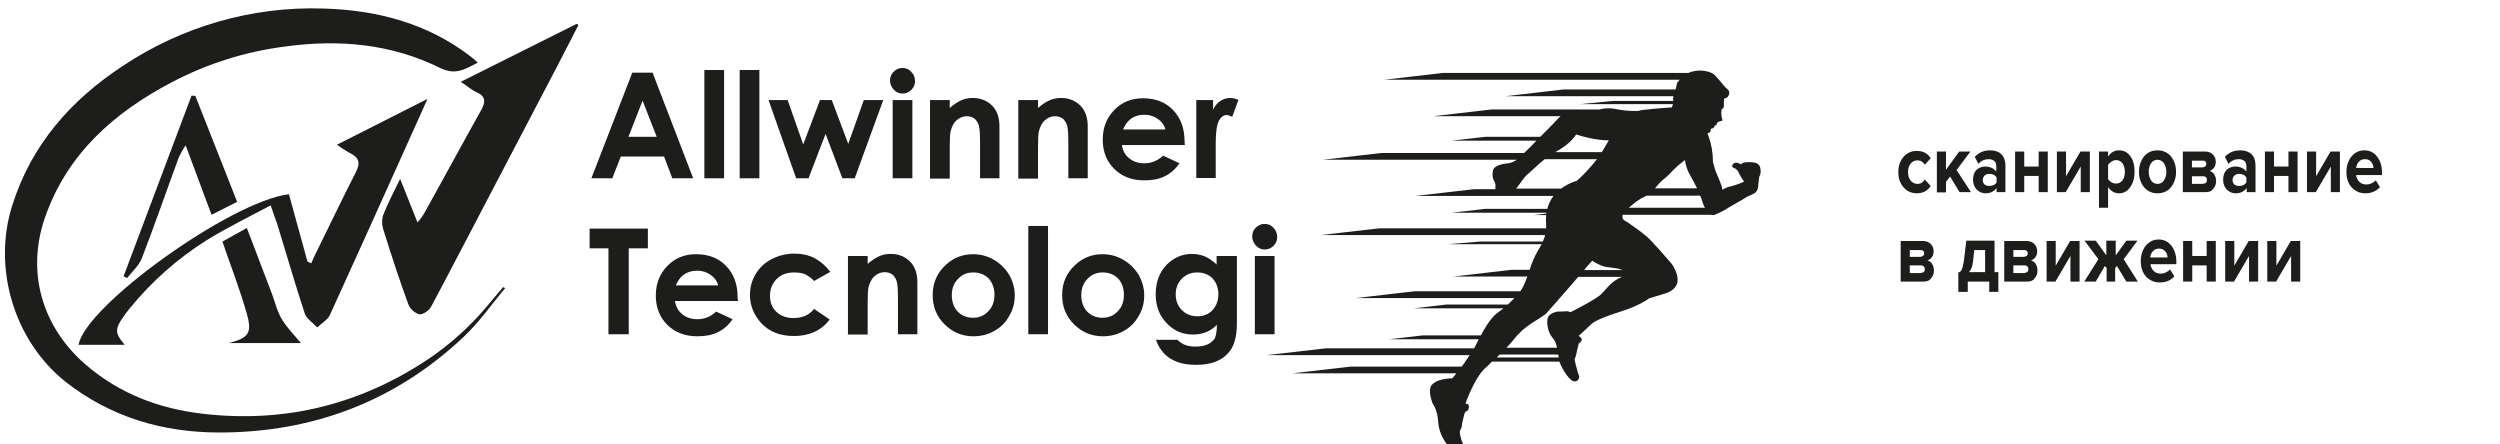 <?xml version="1.0" encoding="utf-8"?>
<!-- Generator: Adobe Illustrator 22.1.0, SVG Export Plug-In . SVG Version: 6.00 Build 0)  -->
<svg version="1.1" id="Слой_1" xmlns="http://www.w3.org/2000/svg" xmlns:xlink="http://www.w3.org/1999/xlink" x="0px" y="0px"
	 viewBox="0 0 849.7 150.9" style="enable-background:new 0 0 849.7 150.9;" xml:space="preserve">
<style type="text/css">
	.st0{fill:#1D1D1B;}
	.st1{enable-background:new    ;}
</style>
<title>Ресурс 2</title>
<g id="Слой_2_1_">
	<g id="Слой_1-2">
		<path class="st0" d="M171.7,97.9c-4.5,5.4-8.6,11.3-13.7,16.2c-23.3,22.2-51.5,32.9-83.5,32.9c-19.1,0-36.9-5.2-52.3-17.3
			C4.7,115.7-2.6,91,4.2,69.7C10.7,49.2,24,34.1,41.6,22.5C61.8,9,85.7,2.1,109.9,2.9c18,0.5,35.1,4.9,49.8,16.1
			c0.8,0.6,1.6,1.3,2.7,2.3c-4.4,2.2-7.5,4.4-12.8,1.8c-16.6-8.2-34.3-9.8-52.6-7.3c-13.5,1.7-26.5,5.8-38.5,12.1
			c-19.7,10.3-35.7,24.4-43.2,46C9,92,13.9,110.8,29.2,124c11.4,9.8,24.9,14.9,39.5,16.6c28.7,3.4,55-3.4,78.7-19.8
			c4.6-3.3,8.9-6.9,12.8-10.9c3.9-3.8,7.2-8.2,10.8-12.3L171.7,97.9z"/>
		<path class="st0" d="M136,60.8l5.9,14.8c0.8-0.9,1.5-1.8,2.1-2.8c6.6-11.8,13-23.7,19.6-35.5c1.5-2.7,1.5-4.6-1.7-6
			c-1.6-0.7-3-2-5.3-3.5L196,8.1l0.6,0.4c-2.4,4.6-4.7,9.2-7.1,13.8c-7.3,14-14.7,28-22,42c-7,13.3-13.9,26.7-21,40
			c-0.7,1.3-2.9,2.8-4.1,2.5c-1.7-0.6-3.1-1.9-3.7-3.6c-3-8.2-5.7-16.5-8.3-24.8c-0.6-1.7-0.7-3.5-0.2-5.2
			C131.7,69.3,133.7,65.5,136,60.8z"/>
		<path class="st0" d="M92,69.8c-7.7,4.1-14.9,7.6-21.7,11.8c-10,6.3-18.8,14.1-26.2,23.2c-0.8,1-1.7,2.1-2.4,3.2
			c-2.7,3.9-2.6,5.4,0.7,9.2H26.7C29,103.9,78.5,68.4,98.2,66c2.1,7.6,4.2,15.3,6.3,22.9l1.3,0.6c0.3-0.6,0.5-1.3,0.8-1.9
			c4.8-9.7,9.4-19.4,14.3-29c1.8-3.4,1-5.2-2.2-6.7c-1.4-0.8-2.8-1.7-4.2-2.7l30.8-15.6c-2.8,6.3-5.2,11.6-7.6,16.9
			c-8.5,18.9-17,37.8-25.6,56.6c-0.8,1.7-2.9,2.8-4.3,4.2c-1.4-1.6-3.6-2.9-4.2-4.7c-3.3-10-6.2-20.1-9.3-30.2
			C93.7,74.6,93,72.8,92,69.8z"/>
		<path class="st0" d="M80.6,68.6L71.9,73c-2.9-7.7-5.6-15.1-8.8-23.6c-0.9,1.3-1.6,2.6-2.3,4c-4.2,11.4-8.2,23-12.6,34.4
			c-1,2.5-3.3,4.5-5,6.7L42,93.9l23.1-61.4l1.3,0.1C71.1,44.5,75.8,56.4,80.6,68.6z"/>
		<path class="st0" d="M77.7,116.6c6.7-1.7,8.1-3.3,6.2-9.9c-2.3-8.2-5.4-16.1-8.3-24.6l8.3-4.6c2.9,7.7,5.7,15,8.5,22.3
			c1.1,2.9,1.8,6.1,3.4,8.7c1.8,3,4.4,5.6,6.5,8.1H77.7z"/>
		<g class="st1">
			<path class="st0" d="M214.9,24.7h6.9l13.8,35.9h-7.1l-2.8-7.4H211l-2.9,7.4H201L214.9,24.7z M218.4,34.2l-4.8,12.3h9.6
				L218.4,34.2z"/>
			<path class="st0" d="M239.4,23.8h6.7v36.8h-6.7V23.8z"/>
			<path class="st0" d="M251.4,23.8h6.7v36.8h-6.7V23.8z"/>
			<path class="st0" d="M261.2,34h6.5l5.3,15.1l5.7-15.1h4l5.6,14.9l5.3-14.9h6.6l-9.7,26.6h-4.2l-5.7-15.1l-5.8,15.1h-4.2L261.2,34
				z"/>
			<path class="st0" d="M306.7,23.1c1.2,0,2.2,0.4,3,1.3c0.8,0.8,1.3,1.9,1.3,3.1c0,1.2-0.4,2.2-1.2,3c-0.8,0.8-1.8,1.3-3,1.3
				c-1.2,0-2.2-0.4-3-1.3c-0.8-0.9-1.3-1.9-1.3-3.1c0-1.2,0.4-2.2,1.2-3S305.5,23.1,306.7,23.1z M303.4,34h6.7v26.6h-6.7V34z"/>
			<path class="st0" d="M316.1,34h6.7v2.7c1.5-1.3,2.9-2.2,4.1-2.7c1.2-0.5,2.5-0.7,3.8-0.7c2.6,0,4.9,0.9,6.7,2.8
				c1.5,1.6,2.3,3.9,2.3,6.9v17.6h-6.6V49c0-3.2-0.1-5.3-0.4-6.3c-0.3-1-0.8-1.8-1.5-2.4c-0.7-0.5-1.6-0.8-2.6-0.8
				c-1.3,0-2.5,0.5-3.5,1.4c-1,0.9-1.6,2.2-2,3.7c-0.2,0.8-0.3,2.6-0.3,5.4v10.7h-6.7V34z"/>
			<path class="st0" d="M346.1,34h6.7v2.7c1.5-1.3,2.9-2.2,4.1-2.7c1.2-0.5,2.5-0.7,3.8-0.7c2.6,0,4.9,0.9,6.7,2.8
				c1.5,1.6,2.3,3.9,2.3,6.9v17.6h-6.6V49c0-3.2-0.1-5.3-0.4-6.3c-0.3-1-0.8-1.8-1.5-2.4c-0.7-0.5-1.6-0.8-2.6-0.8
				c-1.3,0-2.5,0.5-3.5,1.4c-1,0.9-1.6,2.2-2,3.7c-0.2,0.8-0.3,2.6-0.3,5.4v10.7h-6.7V34z"/>
			<path class="st0" d="M402.7,49.3h-21.4c0.3,1.9,1.1,3.4,2.5,4.5c1.3,1.1,3.1,1.7,5.1,1.7c2.5,0,4.6-0.9,6.4-2.6l5.6,2.6
				c-1.4,2-3.1,3.5-5,4.4c-2,1-4.3,1.4-7,1.4c-4.2,0-7.6-1.3-10.2-3.9c-2.6-2.6-3.9-5.9-3.9-9.9c0-4.1,1.3-7.4,3.9-10.1
				c2.6-2.7,5.9-4,9.8-4c4.2,0,7.6,1.3,10.2,4c2.6,2.7,3.9,6.2,3.9,10.6L402.7,49.3z M396.1,44c-0.4-1.5-1.3-2.7-2.6-3.6
				c-1.3-0.9-2.8-1.4-4.5-1.4c-1.9,0-3.5,0.5-4.9,1.6c-0.9,0.7-1.7,1.8-2.4,3.4H396.1z"/>
			<path class="st0" d="M406.6,34h5.7v3.3c0.6-1.3,1.4-2.3,2.5-3s2.1-1,3.4-1c0.9,0,1.8,0.2,2.7,0.7l-2.1,5.7
				c-0.8-0.4-1.4-0.6-1.9-0.6c-1,0-1.9,0.6-2.6,1.9s-1.1,3.8-1.1,7.5l0,1.3v10.7h-6.6V34z"/>
		</g>
		<g class="st1">
			<path class="st0" d="M200.4,77.7h19.8v6.7h-6.5v29.2h-6.9V84.4h-6.4V77.7z"/>
			<path class="st0" d="M250.8,102.3h-21.4c0.3,1.9,1.1,3.4,2.5,4.5c1.3,1.1,3.1,1.7,5.1,1.7c2.5,0,4.6-0.9,6.4-2.6l5.6,2.6
				c-1.4,2-3.1,3.5-5,4.4c-2,1-4.3,1.4-7,1.4c-4.2,0-7.6-1.3-10.2-3.9c-2.6-2.6-3.9-5.9-3.9-9.9c0-4.1,1.3-7.4,3.9-10.1
				c2.6-2.7,5.9-4,9.8-4c4.2,0,7.6,1.3,10.2,4c2.6,2.7,3.9,6.2,3.9,10.6L250.8,102.3z M244.1,97c-0.4-1.5-1.3-2.7-2.6-3.6
				c-1.3-0.9-2.8-1.4-4.5-1.4c-1.9,0-3.5,0.5-4.9,1.6c-0.9,0.7-1.7,1.8-2.4,3.4H244.1z"/>
			<path class="st0" d="M282.2,92.4l-5.5,3.1c-1-1.1-2.1-1.8-3.1-2.3c-1-0.4-2.2-0.6-3.6-0.6c-2.5,0-4.5,0.7-6,2.2
				c-1.5,1.5-2.3,3.4-2.3,5.7c0,2.3,0.7,4.1,2.2,5.5c1.5,1.4,3.4,2.1,5.8,2.1c3,0,5.3-1,7-3.1l5.3,3.6c-2.8,3.7-6.9,5.6-12.1,5.6
				c-4.7,0-8.3-1.4-11-4.2c-2.6-2.8-4-6-4-9.7c0-2.6,0.6-4.9,1.9-7.1c1.3-2.2,3.1-3.9,5.4-5.1c2.3-1.2,4.9-1.9,7.7-1.9
				c2.6,0,5,0.5,7.1,1.6C279.1,89,280.8,90.5,282.2,92.4z"/>
			<path class="st0" d="M288.2,87h6.7v2.7c1.5-1.3,2.9-2.2,4.1-2.7c1.2-0.5,2.5-0.7,3.8-0.7c2.6,0,4.9,0.9,6.7,2.8
				c1.5,1.6,2.3,3.9,2.3,6.9v17.6h-6.6V102c0-3.2-0.1-5.3-0.4-6.3c-0.3-1-0.8-1.8-1.5-2.4c-0.7-0.5-1.6-0.8-2.6-0.8
				c-1.3,0-2.5,0.5-3.5,1.4c-1,0.9-1.6,2.2-2,3.7c-0.2,0.8-0.3,2.6-0.3,5.4v10.7h-6.7V87z"/>
			<path class="st0" d="M330.7,86.4c2.5,0,4.9,0.6,7.1,1.9c2.2,1.3,3.9,3,5.2,5.1c1.2,2.1,1.9,4.5,1.9,7c0,2.5-0.6,4.9-1.9,7
				c-1.2,2.2-2.9,3.9-5.1,5.1c-2.1,1.2-4.5,1.8-7.1,1.8c-3.8,0-7.1-1.4-9.8-4.1c-2.7-2.7-4-6-4-9.9c0-4.2,1.5-7.6,4.6-10.4
				C324.1,87.6,327.2,86.4,330.7,86.4z M330.8,92.6c-2.1,0-3.8,0.7-5.2,2.2c-1.4,1.4-2.1,3.3-2.1,5.5c0,2.3,0.7,4.2,2,5.6
				c1.4,1.4,3.1,2.1,5.2,2.1s3.8-0.7,5.2-2.2c1.4-1.4,2.1-3.3,2.1-5.6c0-2.3-0.7-4.1-2-5.6C334.6,93.3,332.9,92.6,330.8,92.6z"/>
			<path class="st0" d="M349.5,76.8h6.7v36.8h-6.7V76.8z"/>
			<path class="st0" d="M374.7,86.4c2.5,0,4.9,0.6,7.1,1.9c2.2,1.3,3.9,3,5.2,5.1c1.2,2.1,1.9,4.5,1.9,7c0,2.5-0.6,4.9-1.9,7
				c-1.2,2.2-2.9,3.9-5.1,5.1c-2.1,1.2-4.5,1.8-7.1,1.8c-3.8,0-7.1-1.4-9.8-4.1c-2.7-2.7-4-6-4-9.9c0-4.2,1.5-7.6,4.6-10.4
				C368.1,87.6,371.2,86.4,374.7,86.4z M374.8,92.6c-2.1,0-3.8,0.7-5.2,2.2c-1.4,1.4-2.1,3.3-2.1,5.5c0,2.3,0.7,4.2,2,5.6
				c1.4,1.4,3.1,2.1,5.2,2.1s3.8-0.7,5.2-2.2c1.4-1.4,2.1-3.3,2.1-5.6c0-2.3-0.7-4.1-2-5.6C378.6,93.3,376.9,92.6,374.8,92.6z"/>
			<path class="st0" d="M413.8,87h6.6v22.8c0,4.5-0.9,7.8-2.7,9.9c-2.4,2.9-6.1,4.3-11,4.3c-2.6,0-4.8-0.3-6.6-1
				c-1.8-0.7-3.3-1.6-4.5-2.9c-1.2-1.3-2.1-2.8-2.7-4.6h7.3c0.7,0.7,1.5,1.3,2.5,1.7c1,0.4,2.2,0.6,3.6,0.6c1.8,0,3.2-0.3,4.3-0.8
				c1.1-0.6,1.9-1.3,2.3-2.1s0.7-2.4,0.7-4.5c-1.2,1.2-2.4,2-3.7,2.5c-1.3,0.5-2.7,0.8-4.4,0.8c-3.6,0-6.6-1.3-9-3.9
				c-2.5-2.6-3.7-5.8-3.7-9.8c0-4.2,1.3-7.6,3.9-10.2c2.4-2.3,5.2-3.5,8.4-3.5c1.5,0,3,0.3,4.3,0.8c1.4,0.6,2.7,1.5,4.1,2.8V87z
				 M406.9,92.6c-2.1,0-3.8,0.7-5.2,2.1c-1.4,1.4-2.1,3.2-2.1,5.3c0,2.2,0.7,4,2.1,5.4c1.4,1.4,3.2,2.1,5.3,2.1
				c2.1,0,3.8-0.7,5.1-2.1c1.3-1.4,2-3.2,2-5.4c0-2.2-0.7-4-2-5.4C410.8,93.3,409,92.6,406.9,92.6z"/>
			<path class="st0" d="M429.8,76.1c1.2,0,2.2,0.4,3,1.3c0.8,0.8,1.3,1.9,1.3,3.1c0,1.2-0.4,2.2-1.2,3c-0.8,0.8-1.8,1.3-3,1.3
				c-1.2,0-2.2-0.4-3-1.3c-0.8-0.9-1.3-1.9-1.3-3.1c0-1.2,0.4-2.2,1.2-3S428.6,76.1,429.8,76.1z M426.5,87h6.7v26.6h-6.7V87z"/>
		</g>
		<path class="st0" d="M598.3,57.1c-0.3-1.2-1-2-3.8-2s-2.7,0.8-2.7,0.8s-1.4-0.9-2.3-0.5s-1,1.5-0.3,1.6c0.9,0.3,1.6,1.1,1.9,2
			c0.5,1,1,1.9,1.7,2.7c-1.4,0.7-2.9,1.2-4.4,1.6c-1,0.2-2,0.6-3,1.2c0-1.2-1.8-5.1-2.2-6.1s-1-3.4-1-3.4c0-3-0.5-5.9-1.5-8.7
			c-0.1-0.3-0.2-0.5-0.3-0.8l0.1-0.3c1.4,0,0.6-1.5,1.2-1.5c0.4,0,0.7-0.2,0.9-0.5l0.3-0.6h0.4l0.3-0.8c0.2-0.3,0.6-0.5,1-0.6
			c0.8-0.1,1-0.2,0.6-1.2c-0.2-1-0.2-2,0-3c0.6,0,0.8-0.6,0.7-1.5c0-0.7,0-1.4,0.2-2.1c1.2,0.1,1.6-1.4,1.6-1.4
			c0.2-0.7-0.1-1.4-0.7-1.8c-1-0.7-3.6-4.5-5-5.3c-2.4-1.1-5.2-1.2-7.7-0.3l-0.4,0.2h-83.5l-19.9,2.3h100.4
			c-0.3,0.4-0.6,0.7-0.9,1.1c0,0-0.2,1.2-0.5,2.2h-38l-19.8,2.3h57.1c-0.2,0.5-0.2,1.1-0.1,1.6h-20.4L537,35.4h31.6
			c-0.1,0.4-0.2,0.7-0.4,1.1c0,0-5.2,0.3-10.1,0.9c-0.4,0.1-0.8,0.1-1.3,0.3c-2.9,0.1-5.7-0.2-8.5-0.8c-1.6-0.2-3.2-0.1-4.7,0.3
			h-36.6l-19.9,2.3h43.3c-0.5,0.4-0.9,0.8-1.3,1.3c-0.8,0.9-3.1,3.2-5.6,5.7h-18.7l-11.2,1.3h28.6c-1.5,1.6-3,3.1-4.2,4.2h-48.5
			l-19.9,2.3h65.9c-0.8,0.6-1.8,1-2.8,1.2c0,0-4.8,0.2-5.3,2.5c-0.3,1.3-0.1,2.6,0.5,3.7c0.3,0.4,0.4,0.9,0.4,1.4
			c-0.1,0.4-0.1,0.8,0,1.2h-7.3l-19.9,2.3h46.9c-1,1.3-1.7,2.8-2.1,4.4h-21.2l-11.2,1.3h32.1c0,0.1,0,0.2,0,0.3l-4.3,0.5h4.2
			c-0.1,1-0.1,2,0,3.1c0,0.2,0,0.4,0,0.7v0.2c0,0.1,0,0.3,0,0.4v0.1h-56.7l-19.9,2.3h76.2c0,0,0,0.1,0,0.2l-0.1,0.4l0,0
			c-0.2,0.5-0.4,1.1-0.6,1.6h-21.3L492.2,83H524c-0.5,0.9-1.1,1.8-1.6,2.7c-1,1.9-1.9,3.9-2.5,6h-6.1L493.9,94h25.2
			c-0.4,1.2-0.9,2.3-1.4,3.4c-0.3,0.6-0.6,1.1-1,1.6h-35.9l-19.9,2.3h53.8c-0.7,0.7-1.4,1.5-2.2,2.2h-20.8l-11.2,1.3H511
			c-0.5,0.4-1.1,0.8-1.6,1.2c-2.3,1.5-4.3,4.7-6.1,8h-19.8l-11.2,1.3h30.3c-0.3,0.7-0.7,1.3-1,2c-0.2,0.3-0.4,0.7-0.6,1.1h-50.5
			l-19.9,2.3h68.9c-0.5,0.8-1,1.5-1.5,2.2l-0.5,0.1h0.5c-0.4,0.5-0.8,1.1-1.2,1.6h-37.7l-19.9,2.3h55.8c-0.8,1-1.4,1.7-1.4,1.7
			c-3.3,0-6.7,1-7.4,3s0.7,5.5,0.7,5.5c1.2,1.8,1.8,4,1.9,6.2c0.2,3,1.4,5.8,3.3,8.1c1.3,1.9,3.1,3.1,4.7,2.2s0-3.8,0-3.8
			s-1-3-0.5-3.6c0.4-0.6,0.6-1.3,0.6-2c0,0,0.3-1.5,0.5-2.2s0.4-2.1,0.8-2.1s0.9-0.6,1-1.2s0-1.4-0.5-1.4s-0.6-0.2-0.6-0.2
			s2.9-8.4,6.6-11.9c0.8-0.7,1.6-1.5,2.4-2.3h22.9c1.2,3.2,3.6,6.5,4.9,6.7c0.9,0.2,1.7-0.4,1.8-1.3c0.1-0.3,0-0.6-0.1-0.8
			c-0.4-0.8-0.9-3.3-1.1-3.8c-0.1-0.6-0.3-1.1-0.3-1.7c0.3-0.6,0.5-1.2,0.6-1.8c0.1-0.8,0.8-3.5,0.8-3.5s1-0.5,1-1.3
			s-1.1-1.2-1.1-1.2s2.7-2.4,4.1-3.8s4.6-2.7,10.8-4.7s9.1-4.3,9.1-4.3l5.3-1.6c0,0,3.7-0.9,4.3-3.8s-1.9-6.3-1.9-6.3
			s-6.3-7.4-8.5-9.3s-5.9-4.4-6.6-4.9s-2-0.7-1.6-2.4c0,0,0-0.1,0-0.1h30c0.2,0.1,0.3,0.1,0.5,0.1h0.3h0.2h0.1l0.2-0.1l0,0
			c1.7-0.7,3.3-1.5,4.8-2.5c1.7-0.9,6.5-3.8,6.5-3.8c0.9-0.3,1.7-0.7,2.5-1.2c0.7-0.7,1-1.6,1-2.6c0.1-0.8,0.2-2,0.3-2.7
			C598.5,59.2,598.5,58.1,598.3,57.1z M541,88.8L541,88.8C541,88.8,541.1,88.7,541,88.8L541,88.8l0.2-0.2c0.8,0.6,1.7,1.1,2.7,1.5
			c1.7,0.8,2.4,0.6,5.5,1.1c0.7,0.1,1.4,0.3,2,0.6h-13C539.5,90.4,540.6,89.3,541,88.8z M508.7,121.5L508.7,121.5l1-1h19.9
			c0,0.2,0.1,0.4,0.1,0.6l0.1,0.4L508.7,121.5z M544.1,100.1c-2.1,1.9-10.3,6-10.3,6c-0.5-0.2-1.1-0.4-1.7-0.3
			c-0.9,0.1-1.8,0.1-2.7,0.1c0,0-2.7,0.4-3.3,2s0,5.1,1.5,6.8c0.9,1,1.4,2.2,1.6,3.5h-17.2c1.1-1.1,1.9-2.1,2.4-2.7
			c1.7-2.2,3.8-4.1,6.1-5.6c2.5-1.5,4.9-3.2,4.9-3.2s8.5-9.6,11-12.6h14.9C547.5,95.6,545.8,98.5,544.1,100.1z M565.7,60.7
			c1.9-1.4,3-3.4,7-6.3c0.2,1.8,0.8,3.5,1.7,5.1c0.7,1.2,1.6,2.9,2.4,4.5h-14.3C563.4,62.9,564.4,61.7,565.7,60.7z M535.7,45.7
			c0,0,1.1,0.3,1.7,0.5c2,0.6,4.1,1,6.2,1.3c1.1,0.1,2.1,0.2,3.2,0.2c-0.5,0.8-1,1.7-1.6,2.7c-0.2,0.5-0.5,0.9-0.8,1.3h-15.8
			C531.1,50.3,534,48.4,535.7,45.7L535.7,45.7z M518.9,59.5c0.8-0.6,3.6-3.4,6.1-5.4h17.8c-2.1,2.6-4.3,5.1-6.8,7.3
			c-1.9,0.6-3.8,1.5-5.4,2.7h-15.3C516.2,63.1,518.1,60.1,518.9,59.5z M577.8,66.4c0.4,0.8,0.7,1.7,0.9,2.4c0.2,0.6,0.4,1.2,0.8,1.8
			h-25.9c0.7-0.6,1.4-1.2,2.3-1.9c1.2-0.9,2.4-1.6,3.8-2.2H577.8z"/>
		<g class="st1">
			<path class="st0" d="M651.5,65.7c-1.8,0-3.4-0.7-4.5-2c-1.2-1.4-1.8-3.1-1.8-5.2c0-2.1,0.6-3.9,1.8-5.2c1.2-1.4,2.7-2,4.5-2
				c2.1,0,3.7,0.8,4.7,2.5l-2,2.2c-0.6-1-1.4-1.5-2.5-1.5c-1,0-1.7,0.4-2.3,1.1c-0.6,0.7-0.9,1.7-0.9,2.9c0,1.2,0.3,2.2,0.9,2.9
				c0.6,0.7,1.4,1.1,2.3,1.1c1.1,0,1.9-0.5,2.5-1.5l2,2.2C655.2,64.8,653.6,65.7,651.5,65.7z"/>
			<path class="st0" d="M669.9,65.3H666l-3.2-5.3l-1.4,1.8v3.6h-3.1V51.5h3.1v6.2l4.5-6.2h3.8l-4.7,6.3L669.9,65.3z"/>
			<path class="st0" d="M681.7,65.3h-3.1v-1.4c-0.9,1.2-2.1,1.8-3.8,1.8c-1.1,0-2-0.4-2.9-1.2c-0.8-0.8-1.3-1.9-1.3-3.4
				c0-1.5,0.4-2.6,1.2-3.4c0.8-0.7,1.8-1.1,2.9-1.1c1.7,0,2.9,0.6,3.8,1.7v-1.9c0-0.7-0.2-1.3-0.7-1.7c-0.5-0.4-1.1-0.6-1.9-0.6
				c-1.3,0-2.5,0.5-3.5,1.6l-1.2-2.4c1.4-1.5,3.1-2.2,5.2-2.2c1.5,0,2.8,0.4,3.7,1.2s1.5,2.2,1.5,4V65.3z M676.1,63.2
				c1.2,0,2-0.4,2.5-1.2v-1.7c-0.5-0.8-1.3-1.2-2.5-1.2c-0.6,0-1.2,0.2-1.6,0.6s-0.6,0.9-0.6,1.5c0,0.6,0.2,1.1,0.6,1.5
				C674.9,63,675.5,63.2,676.1,63.2z"/>
			<path class="st0" d="M688,65.3h-3.1V51.5h3.1v5.1h4.9v-5.1h3.1v13.8h-3.1v-5.5H688V65.3z"/>
			<path class="st0" d="M702.1,65.3h-3V51.5h3.1v8.4l4.9-8.4h3.2v13.8h-3.1v-8.7L702.1,65.3z"/>
			<path class="st0" d="M720.2,65.7c-1.5,0-2.7-0.7-3.7-2.1v7h-3.1V51.5h3.1v1.7c0.9-1.4,2.2-2.1,3.7-2.1c1.6,0,2.8,0.6,3.8,1.9
				c1,1.3,1.5,3.1,1.5,5.3s-0.5,4-1.5,5.3C723.1,65,721.8,65.7,720.2,65.7z M719.2,62.4c0.9,0,1.6-0.4,2.2-1.1
				c0.5-0.7,0.8-1.7,0.8-2.9c0-1.2-0.3-2.1-0.8-2.9c-0.6-0.7-1.3-1.1-2.2-1.1c-0.5,0-1,0.2-1.5,0.5c-0.5,0.3-0.9,0.7-1.2,1.1v4.9
				c0.3,0.4,0.7,0.8,1.2,1.1C718.2,62.3,718.8,62.4,719.2,62.4z"/>
			<path class="st0" d="M737.9,63.6c-1.1,1.4-2.7,2.1-4.6,2.1s-3.4-0.7-4.6-2.1c-1.1-1.4-1.7-3.1-1.7-5.2s0.6-3.8,1.7-5.2
				c1.1-1.4,2.7-2.1,4.6-2.1s3.4,0.7,4.6,2.1c1.1,1.4,1.7,3.1,1.7,5.2S739,62.2,737.9,63.6z M731.1,61.3c0.5,0.8,1.3,1.2,2.2,1.2
				c0.9,0,1.7-0.4,2.2-1.2c0.5-0.8,0.8-1.7,0.8-2.9c0-1.1-0.3-2.1-0.8-2.9c-0.6-0.8-1.3-1.2-2.2-1.2c-0.9,0-1.7,0.4-2.2,1.2
				c-0.5,0.8-0.8,1.7-0.8,2.9C730.3,59.5,730.6,60.5,731.1,61.3z"/>
			<path class="st0" d="M749.7,65.3h-7.8V51.5h7.5c1.1,0,2,0.3,2.7,1s1,1.5,1,2.5c0,0.8-0.2,1.5-0.6,2s-0.9,0.9-1.5,1.1
				c0.7,0.2,1.2,0.6,1.6,1.2c0.4,0.6,0.6,1.4,0.6,2.2c0,1.1-0.3,2-1,2.7C751.7,65,750.8,65.3,749.7,65.3z M748.8,56.8
				c0.3,0,0.6-0.1,0.8-0.3c0.2-0.2,0.3-0.5,0.3-0.8c0-0.3-0.1-0.6-0.3-0.8c-0.2-0.2-0.5-0.3-0.8-0.3h-3.8v2.3H748.8z M748.9,62.4
				c0.4,0,0.7-0.1,0.9-0.3c0.2-0.2,0.3-0.5,0.3-0.9c0-0.4-0.1-0.7-0.3-0.9c-0.2-0.2-0.5-0.4-0.9-0.4h-3.9v2.6H748.9z"/>
			<path class="st0" d="M766.7,65.3h-3.1v-1.4c-0.9,1.2-2.1,1.8-3.8,1.8c-1.1,0-2-0.4-2.9-1.2c-0.8-0.8-1.3-1.9-1.3-3.4
				c0-1.5,0.4-2.6,1.2-3.4c0.8-0.7,1.8-1.1,2.9-1.1c1.7,0,2.9,0.6,3.8,1.7v-1.9c0-0.7-0.2-1.3-0.7-1.7c-0.5-0.4-1.1-0.6-1.9-0.6
				c-1.3,0-2.5,0.5-3.5,1.6l-1.2-2.4c1.4-1.5,3.1-2.2,5.2-2.2c1.5,0,2.8,0.4,3.7,1.2c1,0.8,1.5,2.2,1.5,4V65.3z M761,63.2
				c1.2,0,2-0.4,2.5-1.2v-1.7c-0.5-0.8-1.3-1.2-2.5-1.2c-0.6,0-1.2,0.2-1.6,0.6c-0.4,0.4-0.6,0.9-0.6,1.5c0,0.6,0.2,1.1,0.6,1.5
				C759.8,63,760.4,63.2,761,63.2z"/>
			<path class="st0" d="M772.9,65.3h-3.1V51.5h3.1v5.1h4.9v-5.1h3.1v13.8h-3.1v-5.5h-4.9V65.3z"/>
			<path class="st0" d="M787.1,65.3h-3V51.5h3.1v8.4l4.9-8.4h3.2v13.8h-3.1v-8.7L787.1,65.3z"/>
			<path class="st0" d="M803.9,65.7c-1.8,0-3.4-0.7-4.6-2s-1.8-3.1-1.8-5.3c0-2,0.6-3.8,1.7-5.2c1.2-1.4,2.6-2.1,4.4-2.1
				c1.8,0,3.2,0.7,4.3,2.1s1.7,3.2,1.7,5.5v0.8h-8.8c0.1,0.9,0.5,1.7,1.1,2.3c0.6,0.6,1.4,0.9,2.4,0.9c0.5,0,1.1-0.1,1.7-0.4
				c0.6-0.2,1.1-0.6,1.5-1l1.4,2.3C807.6,65,806,65.7,803.9,65.7z M806.7,57.1c0-0.8-0.3-1.5-0.8-2.1s-1.2-0.9-2.1-0.9
				c-0.9,0-1.6,0.3-2.1,0.9c-0.5,0.6-0.8,1.3-0.9,2.1H806.7z"/>
		</g>
		<g class="st1">
			<path class="st0" d="M653.8,95.7H646V81.9h7.5c1.1,0,2,0.3,2.7,1s1,1.5,1,2.5c0,0.8-0.2,1.5-0.6,2c-0.4,0.6-0.9,0.9-1.5,1.1
				c0.7,0.2,1.2,0.6,1.6,1.2s0.6,1.4,0.6,2.2c0,1.1-0.3,2-1,2.7C655.8,95.4,654.9,95.7,653.8,95.7z M652.9,87.2
				c0.3,0,0.6-0.1,0.8-0.3c0.2-0.2,0.3-0.5,0.3-0.8c0-0.3-0.1-0.6-0.3-0.8c-0.2-0.2-0.5-0.3-0.8-0.3h-3.8v2.3H652.9z M653,92.7
				c0.4,0,0.7-0.1,0.9-0.3c0.2-0.2,0.3-0.5,0.3-0.9c0-0.4-0.1-0.7-0.3-0.9c-0.2-0.2-0.5-0.4-0.9-0.4h-3.9v2.6H653z"/>
			<path class="st0" d="M665.6,99.2v-6.6c0.4-0.1,0.6-0.2,0.8-0.4c0.2-0.2,0.4-0.6,0.6-1.2c0.2-0.6,0.3-1.4,0.5-2.5l0.8-6.7h9.6
				v10.7h1.3v6.7h-3.1v-3.5h-7.3v3.5H665.6z M671,85l-0.4,3.8c-0.2,1.7-0.6,2.9-1.4,3.7h5.5V85H671z"/>
			<path class="st0" d="M689,95.7h-7.8V81.9h7.5c1.1,0,2,0.3,2.7,1s1,1.5,1,2.5c0,0.8-0.2,1.5-0.6,2c-0.4,0.6-0.9,0.9-1.5,1.1
				c0.7,0.2,1.2,0.6,1.6,1.2s0.6,1.4,0.6,2.2c0,1.1-0.3,2-1,2.7C691,95.4,690.1,95.7,689,95.7z M688.1,87.2c0.3,0,0.6-0.1,0.8-0.3
				c0.2-0.2,0.3-0.5,0.3-0.8c0-0.3-0.1-0.6-0.3-0.8c-0.2-0.2-0.5-0.3-0.8-0.3h-3.8v2.3H688.1z M688.2,92.7c0.4,0,0.7-0.1,0.9-0.3
				c0.2-0.2,0.3-0.5,0.3-0.9c0-0.4-0.1-0.7-0.3-0.9c-0.2-0.2-0.5-0.4-0.9-0.4h-3.9v2.6H688.2z"/>
			<path class="st0" d="M698.6,95.7h-3V81.9h3.1v8.4l4.9-8.4h3.2v13.8h-3.1V87L698.6,95.7z"/>
			<path class="st0" d="M712.3,95.7h-3.9l4.8-7.6l-4.7-6.3h3.8l3.6,5v-5h3.2v5l3.6-5h3.8l-4.7,6.3l4.8,7.6h-3.9l-3.2-5.3l-0.6,0.7
				v4.6H716v-4.6l-0.6-0.7L712.3,95.7z"/>
			<path class="st0" d="M734,96c-1.8,0-3.4-0.7-4.6-2s-1.8-3.1-1.8-5.3c0-2,0.6-3.8,1.7-5.2c1.2-1.4,2.6-2.1,4.4-2.1
				c1.8,0,3.2,0.7,4.3,2.1c1.1,1.4,1.7,3.2,1.7,5.5v0.8h-8.8c0.1,0.9,0.5,1.7,1.1,2.3c0.6,0.6,1.4,0.9,2.4,0.9
				c0.5,0,1.1-0.1,1.7-0.4s1.1-0.6,1.5-1l1.4,2.3C737.7,95.4,736.1,96,734,96z M736.7,87.5c0-0.8-0.3-1.5-0.8-2.1
				c-0.5-0.6-1.2-0.9-2.1-0.9c-0.9,0-1.6,0.3-2.1,0.9c-0.5,0.6-0.8,1.3-0.9,2.1H736.7z"/>
			<path class="st0" d="M745.2,95.7H742V81.9h3.1V87h4.9v-5.1h3.1v13.8h-3.1v-5.5h-4.9V95.7z"/>
			<path class="st0" d="M759.3,95.7h-3V81.9h3.1v8.4l4.9-8.4h3.2v13.8h-3.1V87L759.3,95.7z"/>
			<path class="st0" d="M773.6,95.7h-3V81.9h3.1v8.4l4.9-8.4h3.2v13.8h-3.1V87L773.6,95.7z"/>
		</g>
	</g>
</g>
</svg>
